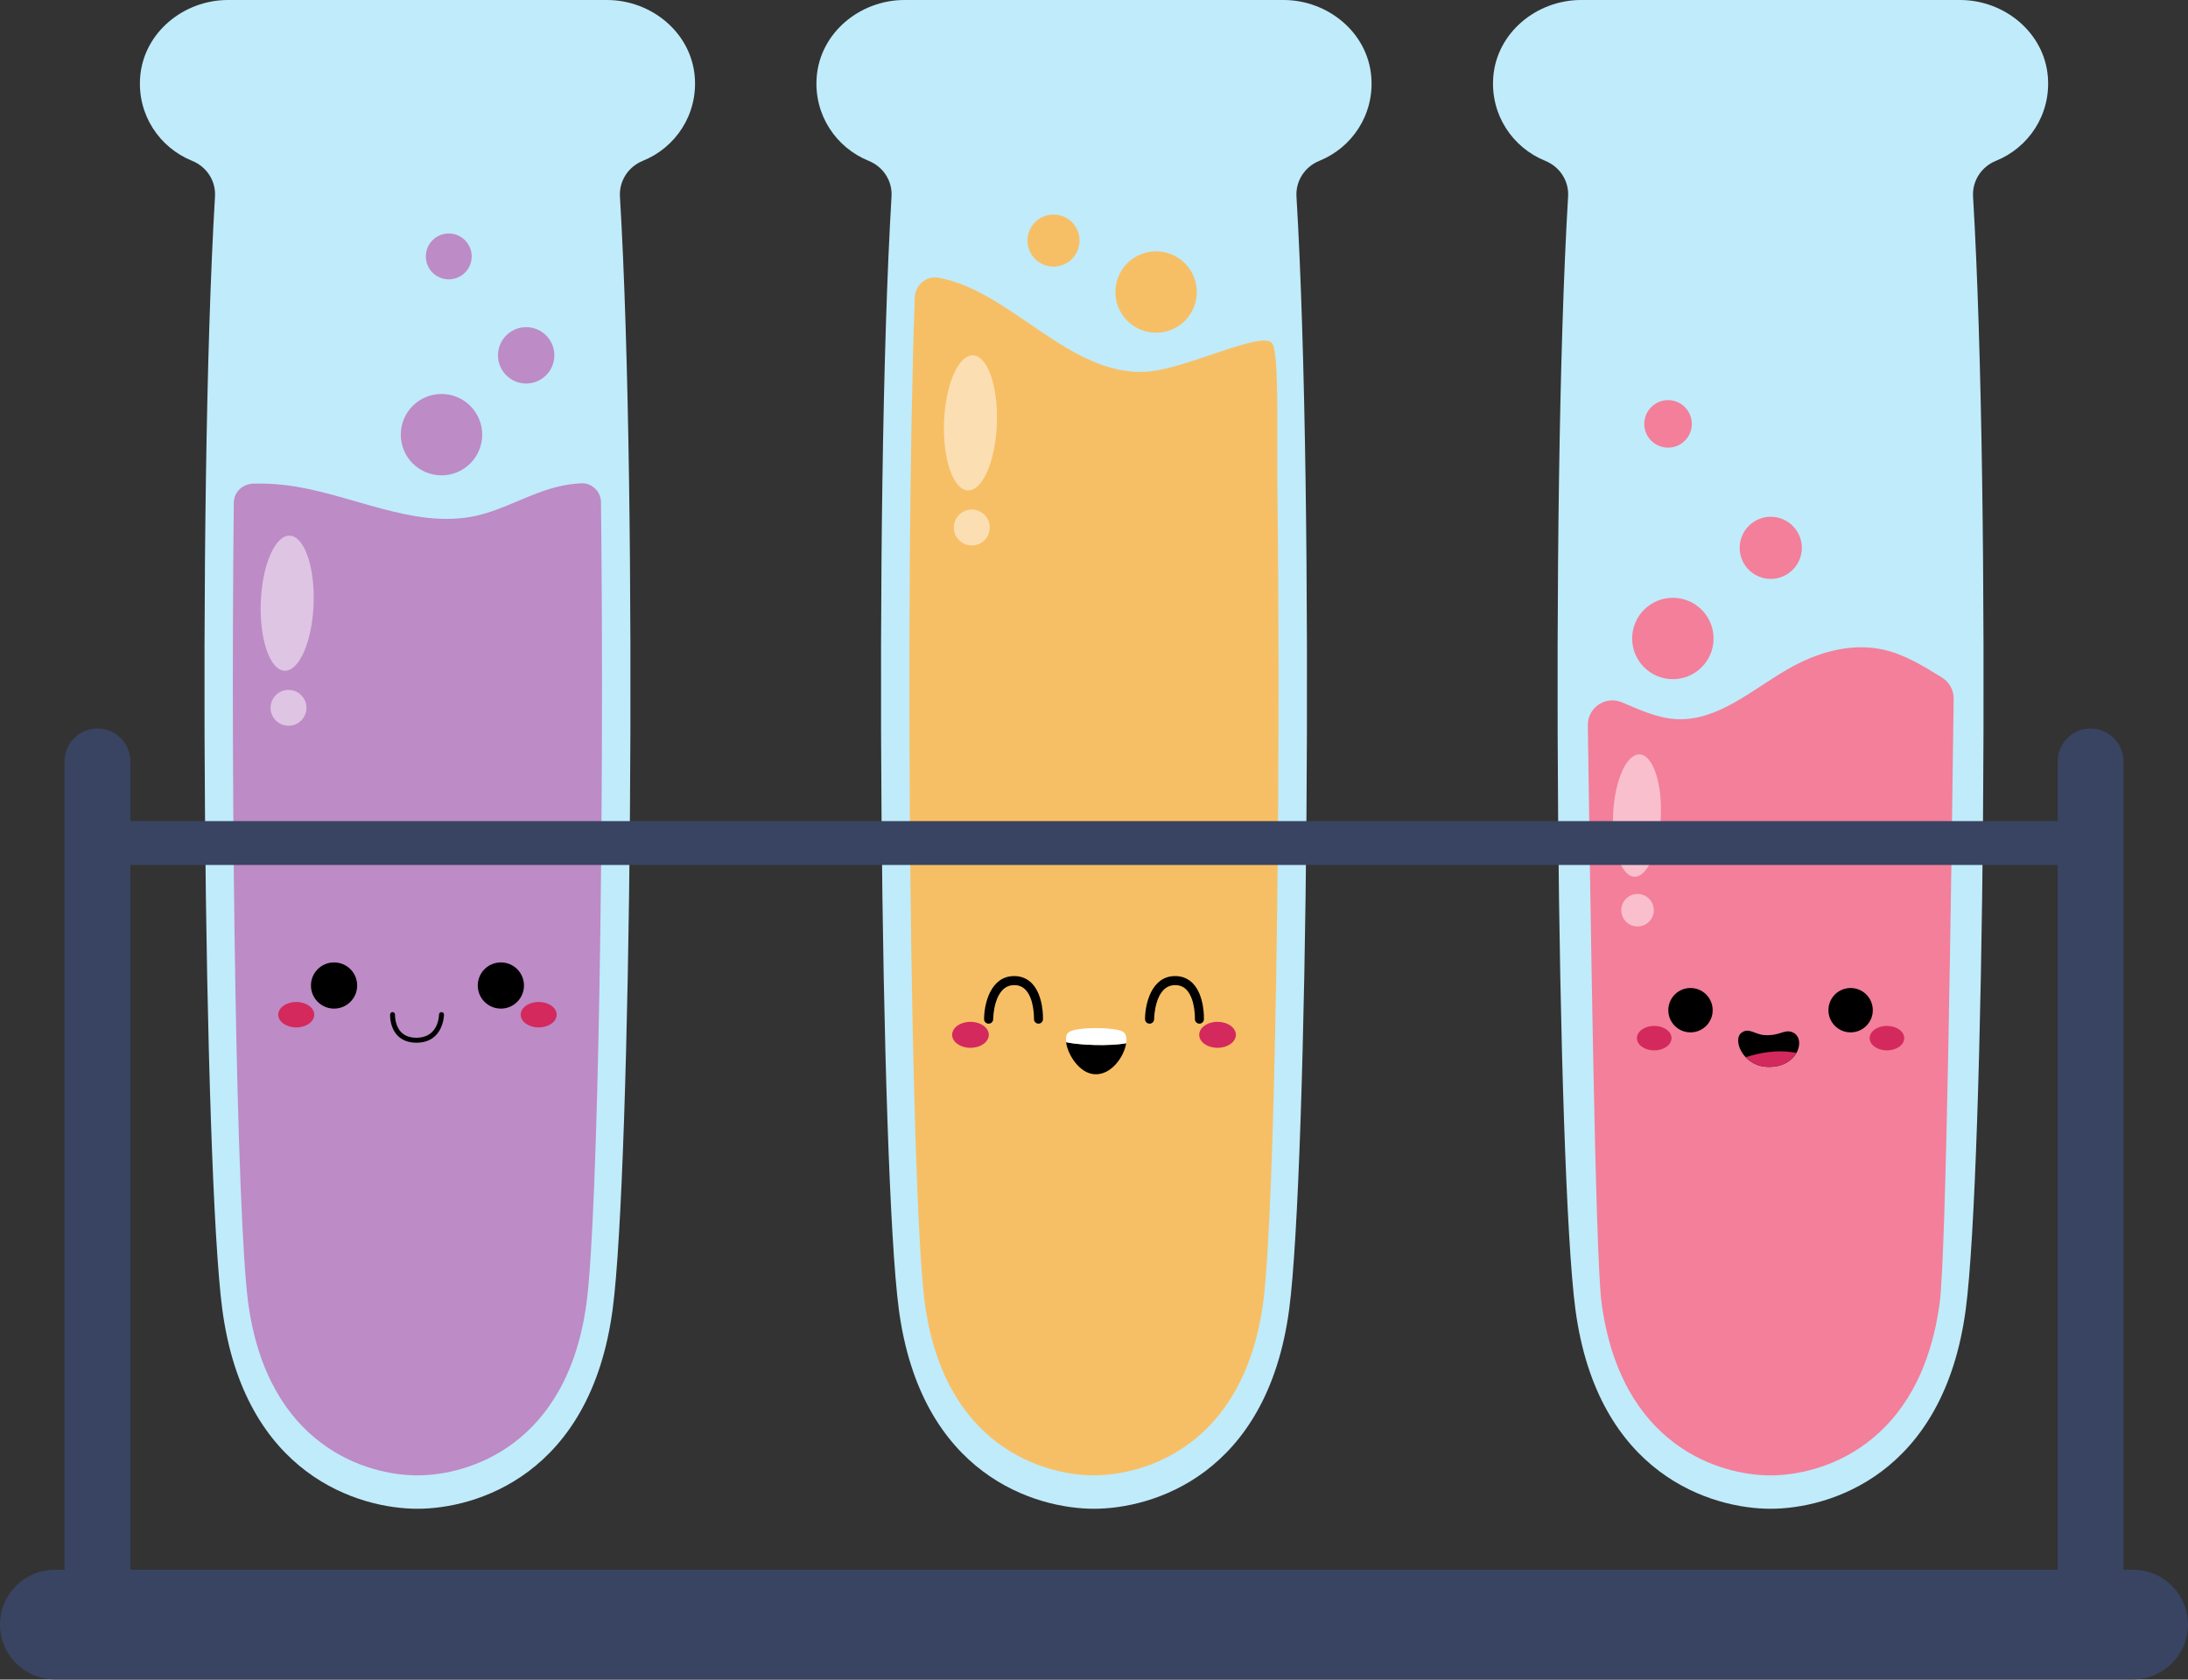 <?xml version="1.0" encoding="UTF-8"?>
<!DOCTYPE svg PUBLIC '-//W3C//DTD SVG 1.0//EN'
          'http://www.w3.org/TR/2001/REC-SVG-20010904/DTD/svg10.dtd'>
<svg data-name="Layer 1" height="383.9" preserveAspectRatio="xMidYMid meet" version="1.0" viewBox="0.0 -0.0 500.0 383.9" width="500.0" xmlns="http://www.w3.org/2000/svg" xmlns:xlink="http://www.w3.org/1999/xlink" zoomAndPan="magnify"
><rect x="0.0" y="-0.0" width="500.0" height="383.9" fill="#333333" stroke="none"/><g
  ><g id="change1_2"
    ><path d="m138.71,0H52.09c-10.16,0-19.28,7.48-20.06,17.61-.67,8.66,4.44,16.14,11.87,19.15,3.33,1.35,5.45,4.58,5.23,8.17-4.15,69.35-2.49,222.91,1.66,254.29,5.04,38.04,31.35,45.64,44.61,45.64s39.57-7.6,44.61-45.64c4.15-31.38,5.81-184.94,1.66-254.29-.21-3.58,1.9-6.82,5.23-8.17,7.43-3,12.54-10.49,11.87-19.15-.78-10.13-9.9-17.61-20.06-17.61Z" fill="#c0ebfa"
    /></g
    ><g id="change2_1"
    ><path d="m137.34,114.81c-.03-2.46-2.07-4.47-4.53-4.34-1.76.09-3.51.34-5.2.74-6.45,1.53-12.27,5.2-18.72,6.67-14.53,3.22-28.95-5.26-43.77-7.01-2.41-.28-4.84-.39-7.27-.32-2.42.07-4.4,1.93-4.42,4.35-.8,71.28.66,162.88,3.27,182.75,4.41,32.97,27.2,39.58,38.68,39.58s34.33-6.62,38.68-39.58c2.61-19.91,4.12-111.52,3.28-182.84Z" fill="#bd8bc6"
    /></g
    ><g
    ><g id="change3_6"
      ><circle cx="76.34" cy="225.26" r="5.28"
      /></g
      ><g id="change4_5"
      ><ellipse cx="67.7" cy="231.93" fill="#d4295d" rx="4.11" ry="2.91"
      /></g
      ><g id="change3_7"
      ><circle cx="114.46" cy="225.26" r="5.28"
      /></g
      ><g id="change4_6"
      ><ellipse cx="123.1" cy="231.93" fill="#d4295d" rx="4.11" ry="2.91"
      /></g
      ><g id="change3_8"
      ><path d="m95.16,238.33c-1.83,0-3.29-.56-4.34-1.66-1.8-1.89-1.68-4.68-1.67-4.79.01-.3.26-.54.56-.54h.02c.31.01.55.28.54.59,0,.02-.09,2.43,1.38,3.97.82.86,2,1.3,3.51,1.3,5.08,0,5.16-5.08,5.16-5.29,0-.31.25-.57.57-.57h0c.31,0,.57.25.57.57,0,.06-.07,6.42-6.3,6.42Z"
      /></g
    ></g
    ><g id="change2_2"
    ><circle cx="100.89" cy="99.35" fill="#bd8bc6" r="9.3"
    /></g
    ><g id="change2_3"
    ><circle cx="120.24" cy="81.22" fill="#bd8bc6" r="6.44"
    /></g
    ><g id="change2_4"
    ><circle cx="102.55" cy="58.61" fill="#bd8bc6" r="5.24"
    /></g
    ><g
    ><g id="change5_2" opacity=".5"
      ><ellipse cx="65.63" cy="137.88" fill="#fff" rx="15.45" ry="6.04" transform="rotate(-87.83 65.627 137.88)"
      /></g
      ><g id="change5_3" opacity=".5"
      ><circle cx="65.93" cy="161.79" fill="#fff" r="4.1"
      /></g
    ></g
  ></g
  ><g
  ><g id="change1_3"
    ><path d="m293.31,0h-86.62c-10.16,0-19.28,7.48-20.06,17.61-.67,8.66,4.44,16.14,11.87,19.15,3.33,1.35,5.45,4.58,5.23,8.17-4.15,69.35-2.49,222.91,1.66,254.29,5.04,38.04,31.35,45.64,44.61,45.64s39.57-7.6,44.61-45.64c4.15-31.38,5.81-184.94,1.66-254.29-.21-3.58,1.9-6.82,5.23-8.17,7.43-3,12.54-10.49,11.87-19.15-.78-10.13-9.9-17.61-20.06-17.61Z" fill="#c0ebfa"
    /></g
    ><g id="change6_1"
    ><path d="m291.91,110.98c-.15-11.52.42-29.72-1.12-32.4-1.93-3.36-19.7,5.82-28.75,6.38-17.65,1.13-31.06-18.55-47.63-21.49-2.75-.49-5.27,1.72-5.37,4.51-2.46,69.72-.98,204.97,2.27,229.66,4.35,32.97,27.2,39.58,38.68,39.58s34.27-6.62,38.68-39.58c2.68-20.22,4.14-114.83,3.23-186.67Z" fill="#f7bf65"
    /></g
    ><g id="change6_2"
    ><circle cx="264.19" cy="66.75" fill="#f7bf65" r="9.3"
    /></g
    ><g id="change6_3"
    ><circle cx="240.75" cy="54.99" fill="#f7bf65" r="5.95"
    /></g
    ><g
    ><g id="change4_3"
      ><ellipse cx="221.77" cy="236.53" fill="#d4295d" rx="4.19" ry="2.97"
      /></g
      ><g id="change4_4"
      ><ellipse cx="278.23" cy="236.53" fill="#d4295d" rx="4.19" ry="2.97"
      /></g
      ><g id="change3_4"
      ><path d="m225.91,233.98h0c-.57,0-1.03-.46-1.03-1.03,0-3.41,1.44-9.85,6.88-9.85,1.61,0,2.99.57,4.06,1.68,2.67,2.76,2.53,7.98,2.52,8.2-.02.56-.48,1-1.03,1h-.03c-.57-.02-1.01-.49-1-1.06,0-.04.12-4.58-1.94-6.7-.68-.7-1.52-1.05-2.57-1.05-4.74,0-4.81,7.71-4.81,7.78,0,.57-.46,1.03-1.03,1.03Z"
      /></g
      ><g id="change3_5"
      ><path d="m262.69,233.98h0c-.57,0-1.03-.46-1.03-1.03,0-3.41,1.44-9.85,6.88-9.85,1.61,0,2.99.57,4.06,1.68,2.67,2.76,2.53,7.98,2.52,8.2-.02.56-.48,1-1.03,1h-.03c-.57-.02-1.01-.49-1-1.06,0-.04.12-4.58-1.94-6.7-.68-.7-1.52-1.05-2.57-1.05-4.74,0-4.81,7.71-4.81,7.78,0,.57-.46,1.03-1.03,1.03Z"
      /></g
      ><g
      ><g id="change3_3"
        ><path d="m243.62,238.22c.37,2.87,3.06,7.12,6.52,7.32,3.82.23,6.76-4.06,7.21-7.09-3.91.72-10.68.42-13.72-.23Z"
        /></g
        ><g id="change5_4"
        ><path d="m256.57,235.79c-1.76-1.02-10.66-1.17-12.37.17-.53.41-.7,1.25-.58,2.25,2.95.67,9.86.97,13.74.23.17-1.21-.05-2.22-.79-2.65Z" fill="#fff"
        /></g
      ></g
    ></g
    ><g
    ><g id="change5_1" opacity=".5"
      ><ellipse cx="221.77" cy="96.66" fill="#fff" rx="15.45" ry="6.04" transform="rotate(-87.83 221.768 96.66)"
      /></g
      ><g id="change5_6" opacity=".5"
      ><circle cx="222.07" cy="120.57" fill="#fff" r="4.1"
      /></g
    ></g
  ></g
  ><g
  ><g id="change1_1"
    ><path d="m447.92,0h-86.62c-10.16,0-19.28,7.48-20.06,17.61-.67,8.66,4.44,16.14,11.87,19.15,3.33,1.35,5.45,4.58,5.23,8.17-4.15,69.35-2.49,222.91,1.66,254.29,5.04,38.04,31.35,45.64,44.61,45.64s39.57-7.6,44.61-45.64c4.15-31.38,5.81-184.94,1.66-254.29-.21-3.58,1.9-6.82,5.23-8.17,7.43-3,12.54-10.49,11.87-19.15-.78-10.13-9.9-17.61-20.06-17.61Z" fill="#c0ebfa"
    /></g
    ><g id="change7_1"
    ><path d="m443.77,154.86c-4.31-2.65-8.59-5.31-13.45-6.38-7.41-1.64-15.21.68-21.77,4.47-8.26,4.75-16.06,11.93-25.5,11.42-4.36-.24-8.36-2.14-12.42-3.84-3.72-1.57-7.84,1.21-7.78,5.25.56,38.78,1.69,121,3.12,131.87,4.35,32.97,27.14,39.58,38.62,39.58s34.33-6.62,38.68-39.58c1.49-11.41,2.65-96.49,3.18-137.91.03-1.98-.99-3.84-2.68-4.87Z" fill="#f37f9a"
    /></g
    ><g id="change7_2"
    ><circle cx="382.28" cy="145.94" fill="#f37f9a" r="9.3"
    /></g
    ><g id="change7_3"
    ><circle cx="404.65" cy="125.22" fill="#f37f9a" r="7.1"
    /></g
    ><g id="change7_4"
    ><circle cx="381.18" cy="96.89" fill="#f37f9a" r="5.43"
    /></g
    ><g
    ><g id="change3_1"
      ><circle cx="386.31" cy="230.9" r="5.07"
      /></g
      ><g id="change4_1"
      ><ellipse cx="378.02" cy="237.29" fill="#d4295d" rx="3.95" ry="2.8"
      /></g
      ><g id="change3_2"
      ><circle cx="422.9" cy="230.9" r="5.07"
      /></g
      ><g id="change4_2"
      ><ellipse cx="431.2" cy="237.29" fill="#d4295d" rx="3.95" ry="2.8"
      /></g
      ><g
      ><g id="change3_9"
        ><path d="m409.37,235.85c-1.78-.52-2.76.98-6.24.74-2.11-.15-3.52-1.82-5.21-.5-2.02,1.57.31,7.49,5.86,7.76,7.3.36,9.2-6.93,5.58-7.99Z"
        /></g
        ><g id="change4_7"
        ><path d="m410.52,240.67c-4.46-.9-8.8.06-11.58.99,1.12,1.17,2.75,2.08,4.85,2.19,3.47.17,5.71-1.38,6.73-3.18Z" fill="#d4295d"
        /></g
      ></g
    ></g
    ><g
    ><g id="change5_7" opacity=".5"
      ><ellipse cx="374.07" cy="186.4" fill="#fff" rx="13.99" ry="5.46" transform="rotate(-87.46 374.077 186.402)"
      /></g
      ><g id="change5_5" opacity=".5"
      ><circle cx="374.21" cy="208.05" fill="#fff" r="3.72"
      /></g
    ></g
  ></g
  ><g fill="#384461" id="change8_1"
  ><path d="m477.74,197.7H22.27c-2.77,0-5.01-2.24-5.01-5.01s2.24-5.01,5.01-5.01h455.47c2.77,0,5.01,2.24,5.01,5.01s-2.24,5.01-5.01,5.01Z"
    /><path d="m477.74,380.31c-4.15,0-7.52-3.36-7.52-7.52v-198.76c0-4.15,3.37-7.52,7.52-7.52s7.52,3.36,7.52,7.52v198.76c0,4.15-3.37,7.52-7.52,7.52Z"
    /><path d="m487.47,383.86H12.53c-6.92,0-12.53-5.61-12.53-12.53s5.61-12.53,12.53-12.53h474.94c6.92,0,12.53,5.61,12.53,12.53s-5.61,12.53-12.53,12.53Z"
    /><path d="m22.27,380.31c-4.15,0-7.52-3.36-7.52-7.52v-198.76c0-4.15,3.37-7.52,7.52-7.52s7.52,3.36,7.52,7.52v198.76c0,4.15-3.37,7.52-7.52,7.52Z"
  /></g
></svg
>
